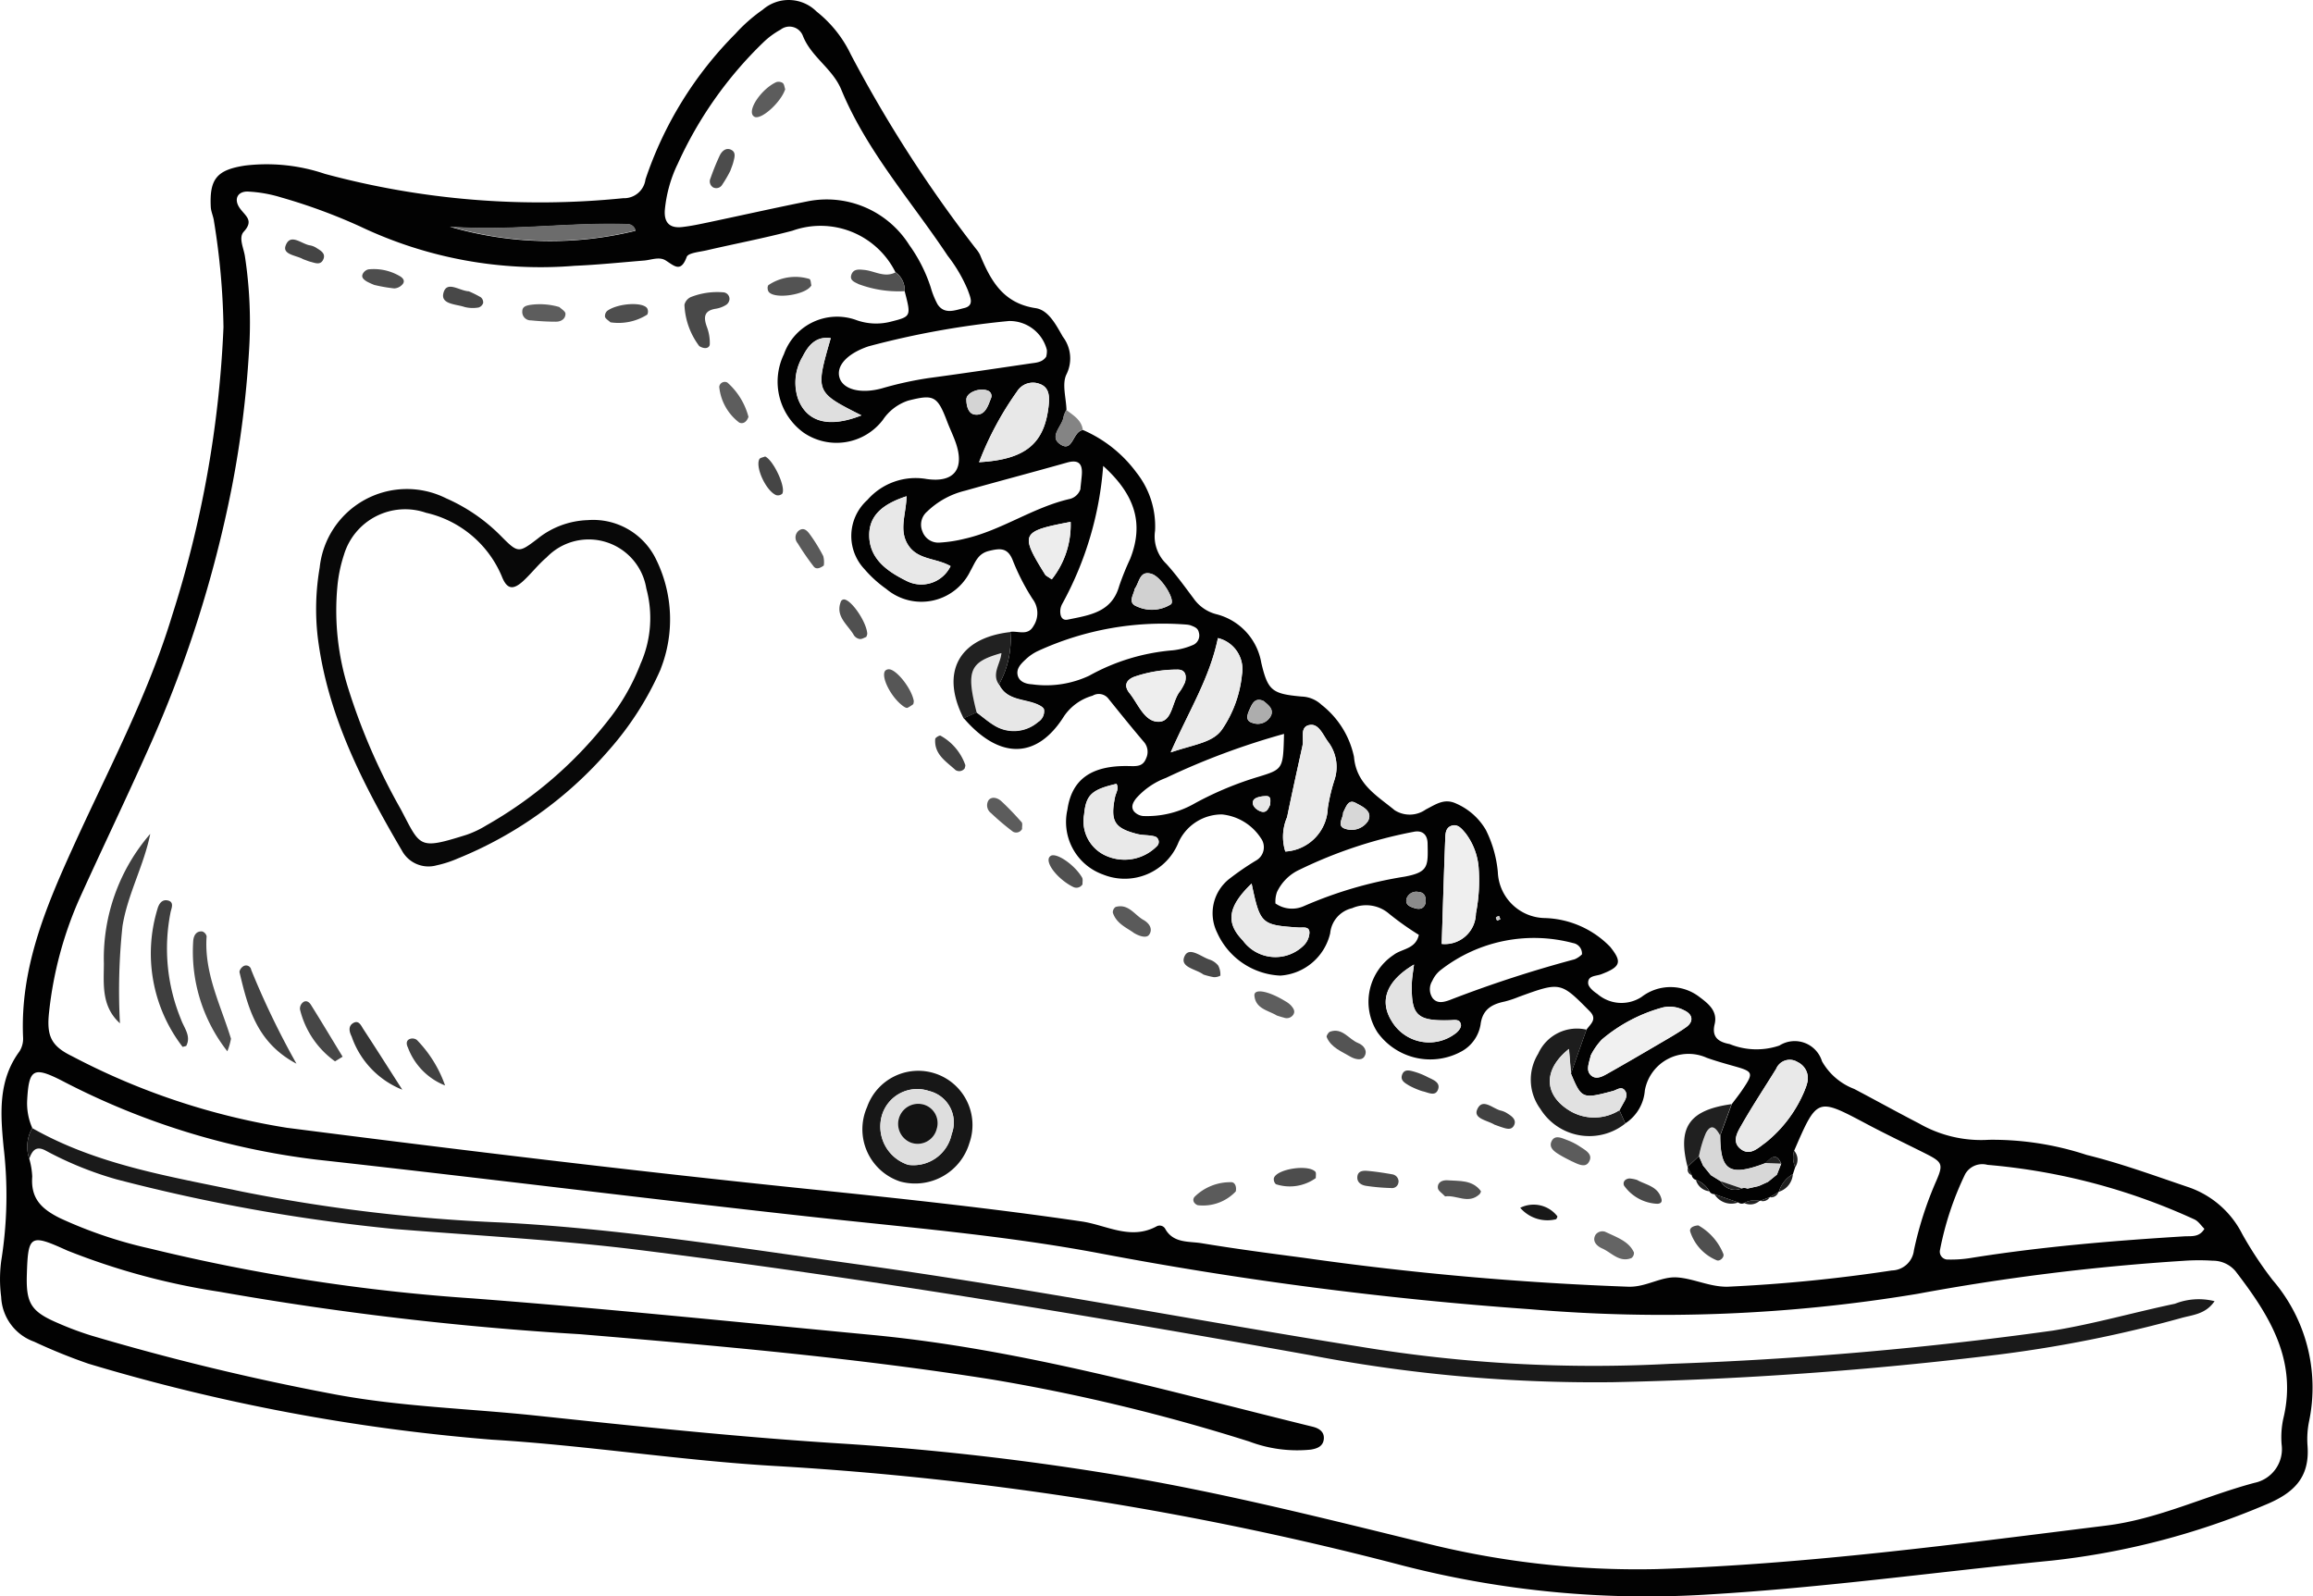 <svg xmlns="http://www.w3.org/2000/svg" xmlns:xlink="http://www.w3.org/1999/xlink" width="107.857" height="74.438" viewBox="0 0 107.857 74.438"><defs><clipPath id="clip-path"><rect id="Rectangle_34" data-name="Rectangle 34" width="107.857" height="74.438" fill="none"></rect></clipPath></defs><g id="shoes" transform="translate(0 -18.392)"><g id="Groupe_55" data-name="Groupe 55" transform="translate(0 18.392)" clip-path="url(#clip-path)"><path id="Trac&#xE9;_239" data-name="Trac&#xE9; 239" d="M50.5,20.051A6.111,6.111,0,0,1,53,22.043a4.033,4.033,0,0,1,.861,2.711,1.775,1.775,0,0,0,.527,1.539c.459.505.861,1.067,1.271,1.613a1.855,1.855,0,0,0,1.081.74,2.826,2.826,0,0,1,2.075,2.261c.308,1.3.5,1.448,1.883,1.573a1.422,1.422,0,0,1,.926.385,4.162,4.162,0,0,1,1.513,2.423c.108,1.285,1.077,1.814,1.892,2.489a1.3,1.3,0,0,0,1.46-.033c.467-.237.862-.536,1.418-.272A2.975,2.975,0,0,1,69.287,38.7a5.5,5.5,0,0,1,.558,1.963,2.233,2.233,0,0,0,2.188,2.146,4.413,4.413,0,0,1,3.052,1.344c.56.7.5.928-.417,1.276-.246.093-.631.053-.611.421.009.175.244.377.425.494a1.716,1.716,0,0,0,2.062.146,2.209,2.209,0,0,1,2.716.009c.423.315.84.66.695,1.26-.155.634.222.837.7.926a3.316,3.316,0,0,0,2.319.069,1.332,1.332,0,0,1,1.987.733,2.911,2.911,0,0,0,1.5,1.289c1.01.531,2.007,1.085,3.021,1.608a5.815,5.815,0,0,0,3.272.764,14.09,14.09,0,0,1,4.549.706c1.6.394,3.165.97,4.735,1.5a4.418,4.418,0,0,1,2.52,2.19,17.521,17.521,0,0,0,1.407,2.133,7.688,7.688,0,0,1,1.719,6.55,4.162,4.162,0,0,0-.082,1.194c.111,1.5-.662,2.217-2,2.762a35.258,35.258,0,0,1-9.9,2.585c-5.338.525-10.652,1.265-16.016,1.581a45.675,45.675,0,0,1-14.255-1.342,149.455,149.455,0,0,0-29.2-4.643c-4.441-.252-8.853-.964-13.292-1.232A90.473,90.473,0,0,1,4.126,63.59,26,26,0,0,1,1.59,62.562,2.317,2.317,0,0,1,.055,60.478a6.4,6.4,0,0,1,.005-1.7A19.237,19.237,0,0,0,.168,53.49C.022,51.952-.1,50.4.9,49.038a1.1,1.1,0,0,0,.177-.642C.93,45.206,2.1,42.378,3.384,39.554,5.006,35.968,6.879,32.488,8.027,28.7a51.078,51.078,0,0,0,2.394-13.444,33.462,33.462,0,0,0-.443-4.939c-.027-.224-.137-.441-.149-.665-.067-1.32.292-1.732,1.6-1.932a8.463,8.463,0,0,1,3.723.388A38.479,38.479,0,0,0,29.06,9.242,1.008,1.008,0,0,0,30.1,8.363a17.51,17.51,0,0,1,4.191-6.787A7.508,7.508,0,0,1,35.569.451a1.842,1.842,0,0,1,2.509.088,5.647,5.647,0,0,1,1.592,1.993A61.607,61.607,0,0,0,45.5,11.588a1.573,1.573,0,0,1,.193.281c.5,1.209,1.076,2.272,2.6,2.5.6.089.953.782,1.267,1.331a1.665,1.665,0,0,1,.171,1.754c-.221.445-.016,1.1,0,1.663a1.222,1.222,0,0,0-.131.314c-.055.448-.744.948-.106,1.318.543.315.532-.642,1.008-.695M82.523,55.826l-.441.164L82.051,56a.979.979,0,0,0-.718.1.264.264,0,0,1-.277-.029l-1.112-.388a.257.257,0,0,1-.233-.131,1.152,1.152,0,0,0-.625-.532.282.282,0,0,1-.2-.222l-.175-.343-.018-.046.532-.5L79.22,53.9c.067.155.133.308.2.461l-.005-.011.366.45.459.284a.754.754,0,0,0,.97.332.408.408,0,0,1,.275.009l.505-.115.027-.007c.137-.06.273-.122.41-.184l.035-.022.4-.325c.066-.17.131-.341.2-.51-.221-.518-.47-.3-.724-.029-1.681.642-2.115.377-2.12-1.289q.268-.727.536-1.458c.168-.226.345-.445.5-.678.529-.778.5-.842-.372-1.088-.434-.122-.868-.244-1.291-.394A2.07,2.07,0,0,0,76.7,50.85a2.017,2.017,0,0,1-.91,1.533c-.093-.2-.184-.41-.277-.616.055-.095.108-.191.16-.286.108-.191.244-.4.109-.609-.164-.255-.383-.051-.571,0-1.426.379-1.468.365-1.958-.808q.361-1.025.726-2.051c.184-.263.521-.485.151-.859-1.362-1.376-1.358-1.38-3.318-.667a4.746,4.746,0,0,1-.649.215c-.605.124-1.037.374-1.123,1.074a1.754,1.754,0,0,1-.853,1.231,3.028,3.028,0,0,1-3.953-.868,2.626,2.626,0,0,1,.757-3.615c.383-.292,1.025-.263,1.17-.932a13.621,13.621,0,0,1-1.378-.977,1.634,1.634,0,0,0-1.734-.266,1.327,1.327,0,0,0-1.021,1.167,2.561,2.561,0,0,1-2.326,1.976,3.394,3.394,0,0,1-2.944-2A2.037,2.037,0,0,1,57.3,41a12.92,12.92,0,0,1,1.263-.87.711.711,0,0,0,.233-1.046,2.458,2.458,0,0,0-1.812-1.107,2.217,2.217,0,0,0-2.029,1.3,2.7,2.7,0,0,1-3.524,1.5,2.6,2.6,0,0,1-1.657-3.021c.2-1.4,1.1-2.067,2.839-2.035.374.007.676.042.831-.359a.708.708,0,0,0-.12-.786c-.554-.651-1.09-1.316-1.626-1.982a.566.566,0,0,0-.751-.153,2.394,2.394,0,0,0-1.324.946c-1.269,2.033-3.026,2.031-4.684.1l.607-.273c.27.2.527.428.813.6a1.734,1.734,0,0,0,2.051-.159.584.584,0,0,0,.275-.574c-.026-.115-.239-.215-.386-.273-.609-.233-1.369-.173-1.714-.9a4.283,4.283,0,0,0,.529-2.445c.368-.051.815.2,1.077-.27a1.092,1.092,0,0,0-.042-1.265,10.37,10.37,0,0,1-.933-1.825c-.237-.576-.591-.536-1.09-.416-.54.129-.645.536-.875.935a2.537,2.537,0,0,1-3.923.84,5.546,5.546,0,0,1-1.01-.915,2.255,2.255,0,0,1,.129-3.234,2.984,2.984,0,0,1,2.758-.977c1.32.191,1.79-.5,1.349-1.73-.115-.321-.266-.629-.388-.95-.456-1.2-.625-1.28-1.821-.974a2.284,2.284,0,0,0-1.178.9,2.718,2.718,0,0,1-3.683.6,2.934,2.934,0,0,1-.93-3.663,2.631,2.631,0,0,1,3.333-1.61A2.735,2.735,0,0,0,41.536,15c.953-.241.955-.242.649-1.424a1.008,1.008,0,0,0-.428-.881,3.9,3.9,0,0,0-4.808-1.936c-1.324.35-2.671.605-4.005.915-.325.075-.853.117-.922.306-.272.742-.571.425-.974.168-.3-.193-.669-.029-1.006,0-1.081.088-2.162.2-3.243.246a19.559,19.559,0,0,1-9.991-1.827,26.215,26.215,0,0,0-3.694-1.36,6.294,6.294,0,0,0-1.51-.272c-.507-.04-.729.335-.423.771.259.366.675.569.184,1.1-.253.279,0,.764.057,1.152A20.549,20.549,0,0,1,11.61,16.4a48.206,48.206,0,0,1-.791,6.279A56.315,56.315,0,0,1,6.86,35.055C5.836,37.348,4.744,39.611,3.708,41.9a17.64,17.64,0,0,0-1.417,5.274c-.129,1.129.089,1.6,1.067,2.075a32.454,32.454,0,0,0,10.023,3.34c8.153,1.046,16.311,2.033,24.486,2.873,4.2.432,8.4.881,12.579,1.495,1.145.168,2.268.884,3.478.232a.3.3,0,0,1,.425.137c.386.654,1.092.549,1.681.645,1.577.261,3.161.47,4.746.678A144.2,144.2,0,0,0,75.945,60c.833.02,1.517-.49,2.27-.434.777.058,1.51.443,2.337.434a73.4,73.4,0,0,0,7.664-.758,1.062,1.062,0,0,0,1.032-.943A16.686,16.686,0,0,1,90.3,55.042c.335-.782.263-.862-.571-1.282-.919-.461-1.845-.9-2.753-1.386-2.244-1.187-2.241-1.194-3.313,1.283a1.113,1.113,0,0,0,.049.768c-.036.109-.071.217-.108.326a1.4,1.4,0,0,0-.653.819l-.02.018c-.135.08-.272.159-.408.237ZM1.506,52.6a1.732,1.732,0,0,0-.142,1.429,3.552,3.552,0,0,1,.139.835c-.073,1,.4,1.495,1.294,1.938A20.623,20.623,0,0,0,7,58.221,88.256,88.256,0,0,0,22.04,60.544c6.2.472,12.392,1.112,18.585,1.7,7.03.665,13.775,2.613,20.587,4.284.281.069.554.228.518.578s-.33.445-.613.49a6.312,6.312,0,0,1-2.857-.376,87.885,87.885,0,0,0-11.978-2.891c-6.377-1.012-12.8-1.577-19.23-2.115a147.106,147.106,0,0,1-16.824-1.98,32.205,32.205,0,0,1-7.092-1.922c-1.737-.788-1.829-.737-1.885,1.145-.038,1.311.2,1.7,1.418,2.224a14.647,14.647,0,0,0,1.6.6,114.054,114.054,0,0,0,11.146,2.7c3.149.611,6.352.689,9.529,1.023,4.711.5,9.42,1,14.153,1.3A127.686,127.686,0,0,1,52.2,68.8c4.729.789,9.387,1.96,14.045,3.1a40.659,40.659,0,0,0,11.024,1.267c7.028-.23,13.991-1.165,20.958-2.031,2.41-.3,4.587-1.373,6.9-1.991a1.606,1.606,0,0,0,1.267-1.788,4.14,4.14,0,0,1,.075-1.192c.676-2.762-.667-4.862-2.228-6.893a1.378,1.378,0,0,0-1.059-.485,10.066,10.066,0,0,0-1.367.005,104.528,104.528,0,0,0-12.4,1.539,72.457,72.457,0,0,1-18.089.716,173.009,173.009,0,0,1-20.021-2.6c-4.436-.839-8.933-1.207-13.414-1.7-7.715-.848-15.418-1.821-23.133-2.674A34.522,34.522,0,0,1,2.877,50.387c-1.307-.664-1.528-.545-1.608.881A2.847,2.847,0,0,0,1.506,52.6M31.58,7.686A6.284,6.284,0,0,0,31,9.814c-.035.605.264.839.824.771.4-.046.786-.128,1.176-.21,1.559-.328,3.112-.678,4.674-.99A4.552,4.552,0,0,1,42.4,11.424a7.181,7.181,0,0,1,1,1.974,3.9,3.9,0,0,0,.317.789c.325.5.831.273,1.236.18.5-.115.288-.516.182-.828a6.987,6.987,0,0,0-.943-1.613c-1.7-2.556-3.776-4.877-4.963-7.748-.416-1-1.417-1.524-1.8-2.532A.671.671,0,0,0,36.4,1.382a3.742,3.742,0,0,0-.819.607,18.451,18.451,0,0,0-4,5.7M102.794,57.3c-.148-.142-.275-.348-.459-.436a28.98,28.98,0,0,0-9.657-2.547.92.92,0,0,0-1.036.423,14.36,14.36,0,0,0-1.178,3.544.367.367,0,0,0,.381.448,5.718,5.718,0,0,0,1.014-.066c3.311-.532,6.647-.809,9.991-1.015.326-.02.7.06.944-.352M48.786,16.625a.93.93,0,0,0,.029-.314,1.79,1.79,0,0,0-1.772-1.342,40.034,40.034,0,0,0-6.543,1.18c-1,.337-1.531.919-1.347,1.48.171.525.974.755,1.978.478A16.341,16.341,0,0,1,43.3,17.63c1.581-.213,3.158-.448,4.735-.68.277-.04.574-.047.755-.325m1.59,6.162c.02-.193.047-.419.066-.644.04-.527-.155-.727-.7-.571-1.579.448-3.169.864-4.749,1.311a3.847,3.847,0,0,0-1.767.974.8.8,0,0,0-.217.921.785.785,0,0,0,.8.523,6.379,6.379,0,0,0,1.169-.179c1.725-.39,3.19-1.469,4.919-1.86a.7.7,0,0,0,.487-.476m9.1,19.35a1.349,1.349,0,0,0,1.311.117A19.257,19.257,0,0,1,65.5,40.878c1.121-.21,1.092-.487,1.07-1.548-.007-.428-.259-.629-.66-.541a21.216,21.216,0,0,0-5.3,1.759A2.154,2.154,0,0,0,59.545,41.6a1.319,1.319,0,0,0-.069.534M55.532,29.163a1.058,1.058,0,0,0-.168-.036,13.949,13.949,0,0,0-6.988,1.24,2.211,2.211,0,0,0-.556.388c-.206.193-.436.416-.366.727s.385.412.667.427a4.728,4.728,0,0,0,2.667-.4,9.618,9.618,0,0,1,3.9-1.185,3.252,3.252,0,0,0,.975-.263.484.484,0,0,0,.237-.58c-.042-.2-.208-.252-.365-.315m-4.093-7.44a15.784,15.784,0,0,1-1.9,6.416.737.737,0,0,0-.1.321c-.013.244.064.49.357.428,1-.206,2.046-.334,2.39-1.566a12.679,12.679,0,0,1,.51-1.262c.64-1.615.261-2.966-1.256-4.337m8.436,12.494a33.9,33.9,0,0,0-5.513,2.055,3.464,3.464,0,0,0-1.386.952c-.148.19-.259.4-.1.609a.653.653,0,0,0,.421.215,4.463,4.463,0,0,0,2.439-.605,15.452,15.452,0,0,1,2.968-1.232c1.132-.348,1.125-.372,1.167-1.993M73.769,44.5a.5.5,0,0,0-.417-.525,7.076,7.076,0,0,0-6.149,1.24,1.321,1.321,0,0,0-.414.523.731.731,0,0,0,.018.808c.21.259.5.191.78.091a56.554,56.554,0,0,1,5.839-1.905,1.068,1.068,0,0,0,.343-.232M59.933,39.706a2.11,2.11,0,0,0,1.984-2.029,8.149,8.149,0,0,1,.315-1.322,1.936,1.936,0,0,0-.308-1.774c-.23-.314-.423-.828-.822-.78-.516.06-.29.625-.368.977-.242,1.108-.489,2.213-.716,3.324a2.3,2.3,0,0,0-.084,1.6m-5.338-4.623c1.139-.385,1.965-.456,2.394-1.076a5.493,5.493,0,0,0,.922-2.551,1.488,1.488,0,0,0-1.121-1.7c-.385,1.871-1.34,3.373-2.2,5.325m12.632,8.933a1.447,1.447,0,0,0,1.6-1.418,7.971,7.971,0,0,0,.124-2.182,3.078,3.078,0,0,0-.605-1.557c-.17-.193-.361-.47-.687-.339-.246.1-.253.365-.261.582-.062,1.623-.111,3.245-.166,4.915m6.953,5.192c-.091.383-.23.691-.013.915.239.246.54.082.784-.055.844-.476,1.679-.963,2.514-1.453.394-.232.791-.458,1.161-.72s.306-.594-.082-.775a1.447,1.447,0,0,0-.992-.144A7.387,7.387,0,0,0,74.7,48.468a3.052,3.052,0,0,0-.518.74M45.656,21.551c2.18-.122,3.052-.875,3.243-2.642.044-.408.038-.851-.423-1.008a.87.87,0,0,0-1.052.356,14.815,14.815,0,0,0-1.768,3.294M84.169,50.8a1.705,1.705,0,0,0,.095-.275.829.829,0,0,0-.441-1,.685.685,0,0,0-1,.319c-.538.868-1.1,1.721-1.608,2.609-.182.321-.463.757-.084,1.092.456.4.848-.016,1.2-.264a6.074,6.074,0,0,0,1.84-2.476M44.325,26.4c-.678-.388-1.519-.277-1.974-.979s-.091-1.458-.078-2.279c-1.081.354-1.752.877-1.739,1.838.015,1.094.855,1.672,1.732,2.106a1.515,1.515,0,0,0,2.06-.685m7.737,10.151c-1.161.268-1.424.518-1.51,1.427a1.759,1.759,0,0,0,1.057,1.942,2.119,2.119,0,0,0,2.355-.483.271.271,0,0,0-.091-.425c-.266-.084-.567-.053-.84-.122-1.074-.273-1.265-.6-1.043-1.714.042-.208.2-.4.071-.625m6.3,4.649c-1.123,1.081-1.212,1.834-.41,2.653a1.877,1.877,0,0,0,2.844.228.894.894,0,0,0,.263-.587c0-.317-.3-.23-.507-.244-1.741-.115-1.792-.162-2.19-2.049m-18.2-21.832c-2.151-1.087-2.151-1.087-1.427-3.6-.691-.095-1.043.335-1.307.855a2.371,2.371,0,0,0-.221,1.963c.4,1.079,1.411,1.395,2.955.786m-19.188-8.8a16.733,16.733,0,0,0,8.656.19.369.369,0,0,0-.348-.306c-2.771-.1-5.533.335-8.308.117M65.933,44.978c-1.274.751-1.626,1.685-1.045,2.623a2.026,2.026,0,0,0,2.97.6c.128-.088.283-.277.268-.4-.036-.3-.29-.232-.52-.226-1.533.042-1.809-.226-1.77-1.712.007-.275.06-.551.1-.879M55.264,31.8c.082-.346-.015-.587-.381-.574a6.151,6.151,0,0,0-1.978.33c-.407.149-.509.428-.235.768.41.509.7,1.356,1.378,1.333.634-.024.6-.966.983-1.429a2.5,2.5,0,0,0,.233-.427m-6.22-4.786a4.086,4.086,0,0,0,.879-2.678c-2.321.439-2.372.552-1.183,2.465.027.044.089.066.3.213m3.87.445c-.042.273-.356.649.108.822a1.662,1.662,0,0,0,1.575-.1c.241-.168-.423-1.278-.9-1.422-.562-.171-.554.392-.784.7m9.717,10.437c.022.237-.356.642.153.766a.913.913,0,0,0,1.019-.394c.215-.461-.281-.664-.585-.828-.345-.188-.441.17-.587.456m-3.7-5.2c-.381-.184-.52.082-.636.337s-.266.574.12.678a.687.687,0,0,0,.859-.35c.126-.308-.146-.494-.343-.665M46.019,18.2c-.4-.122-.963.124-.957.43,0,.284.088.656.385.7.494.069.62-.4.762-.755a.264.264,0,0,0-.19-.372M66.48,42.083c.016-.252-.038-.467-.334-.49a.481.481,0,0,0-.552.3c-.091.3.162.392.376.456.235.073.443.027.51-.261m-7.251-4.567c.011-.171.06-.4-.175-.4-.208,0-.52.053-.6.19-.12.2.077.419.3.514.3.126.385-.106.478-.306m10.733,5.347c-.02-.051-.04-.1-.062-.151-.049.022-.128.031-.142.067s.033.1.053.149l.151-.066" transform="translate(0 0)" fill="#020202"></path><path id="Trac&#xE9;_240" data-name="Trac&#xE9; 240" d="M28.276,11.421c-.476.055-.465,1.01-1.008.695-.64-.37.051-.87.1-1.318a1.3,1.3,0,0,1,.133-.314c.325.257.711.463.771.937" transform="translate(22.222 8.63)" fill="#848484"></path><path id="Trac&#xE9;_241" data-name="Trac&#xE9; 241" d="M.938,28.854c3.039,1.726,6.441,2.255,9.79,2.961a78.153,78.153,0,0,0,12.062,1.438c5.6.29,11.117,1.187,16.658,1.956,7.861,1.09,15.651,2.605,23.487,3.849a66.67,66.67,0,0,0,14.335.788,172.761,172.761,0,0,0,17.9-1.553c1.922-.315,3.787-.853,5.684-1.251a3.01,3.01,0,0,1,1.845-.119c-.417.611-1.019.636-1.542.782a59.674,59.674,0,0,1-8.56,1.712A177.156,177.156,0,0,1,74.673,40.7a70.159,70.159,0,0,1-14.135-1.258c-10.394-1.863-20.813-3.593-31.29-4.906-3.792-.474-7.617-.671-11.427-.979A83.386,83.386,0,0,1,4.854,31.239,16.309,16.309,0,0,1,1.53,29.884c-.447-.221-.607.053-.735.4a1.742,1.742,0,0,1,.142-1.431" transform="translate(0.568 23.751)" fill="#1a1a1a"></path><path id="Trac&#xE9;_242" data-name="Trac&#xE9; 242" d="M32.931,24.446a2.284,2.284,0,0,1,.084-1.6c.226-1.11.474-2.217.716-3.324.077-.354-.149-.919.366-.979.4-.046.594.469.824.782a1.932,1.932,0,0,1,.306,1.772,8.366,8.366,0,0,0-.315,1.324,2.1,2.1,0,0,1-1.982,2.027" transform="translate(27.004 15.26)" fill="#ebebeb"></path><path id="Trac&#xE9;_243" data-name="Trac&#xE9; 243" d="M29.946,21.647c.855-1.953,1.812-3.455,2.2-5.325a1.491,1.491,0,0,1,1.121,1.7,5.475,5.475,0,0,1-.924,2.551c-.427.62-1.254.691-2.394,1.076" transform="translate(24.649 13.435)" fill="#ebebeb"></path><path id="Trac&#xE9;_244" data-name="Trac&#xE9; 244" d="M36.875,26.642c.055-1.67.1-3.294.166-4.917.009-.217.015-.483.261-.582.328-.129.52.146.687.341a3.033,3.033,0,0,1,.605,1.555,7.909,7.909,0,0,1-.124,2.184,1.447,1.447,0,0,1-1.6,1.418" transform="translate(30.352 17.376)" fill="#efefef"></path><path id="Trac&#xE9;_245" data-name="Trac&#xE9; 245" d="M40.747,28.016a3.013,3.013,0,0,1,.52-.74,7.379,7.379,0,0,1,2.853-1.491,1.437,1.437,0,0,1,.992.144c.388.18.441.52.084.775s-.769.489-1.163.72c-.835.489-1.67.977-2.514,1.453-.244.137-.545.3-.784.055-.217-.224-.078-.532.013-.915" transform="translate(33.434 21.194)" fill="#f1f1f1"></path><path id="Trac&#xE9;_246" data-name="Trac&#xE9; 246" d="M25.043,13.494A14.89,14.89,0,0,1,26.811,10.2a.872.872,0,0,1,1.054-.356c.459.157.467.6.423,1.008-.191,1.767-1.065,2.52-3.245,2.642" transform="translate(20.613 8.057)" fill="#e8e8e8"></path><path id="Trac&#xE9;_247" data-name="Trac&#xE9; 247" d="M47.625,28.493a6.093,6.093,0,0,1-1.84,2.478c-.352.246-.744.667-1.2.264-.379-.335-.1-.773.084-1.094.505-.888,1.07-1.739,1.608-2.609a.685.685,0,0,1,1-.319.831.831,0,0,1,.441,1.006,1.524,1.524,0,0,1-.095.273" transform="translate(36.544 22.31)" fill="#e9e9e9"></path><path id="Trac&#xE9;_248" data-name="Trac&#xE9; 248" d="M43.564,30.732a2.689,2.689,0,0,1-3.965-.68,2.3,2.3,0,0,1-.1-2.572,1.979,1.979,0,0,1,2.253-1.121q-.364,1.026-.726,2.053c-.031-.377-.062-.753-.095-1.154-1.18.937-1.183,2.086-.047,2.829a2.212,2.212,0,0,0,2.4.029l.277.616" transform="translate(32.228 21.654)" fill="#1d1d1d"></path><path id="Trac&#xE9;_249" data-name="Trac&#xE9; 249" d="M26.025,15.95a1.512,1.512,0,0,1-2.06.685c-.877-.434-1.717-1.012-1.732-2.106-.013-.961.658-1.484,1.739-1.838-.013.82-.376,1.582.078,2.279s1.3.593,1.974.979" transform="translate(18.3 10.447)" fill="#e8e8e8"></path><path id="Trac&#xE9;_250" data-name="Trac&#xE9; 250" d="M26.135,18.168c.345.731,1.1.671,1.714.906.148.057.361.157.386.272a.581.581,0,0,1-.275.576,1.729,1.729,0,0,1-2.049.157c-.288-.175-.545-.4-.815-.6-.5-1.953-.339-2.352,1.154-2.771-.04.5-.47.964-.115,1.464" transform="translate(20.447 13.75)" fill="#e7e7e7"></path><path id="Trac&#xE9;_251" data-name="Trac&#xE9; 251" d="M29.244,20.047c.129.226-.029.417-.069.627-.224,1.118-.033,1.44,1.041,1.714.273.069.574.038.84.12a.274.274,0,0,1,.093.427,2.122,2.122,0,0,1-2.357.481,1.757,1.757,0,0,1-1.057-1.942c.086-.91.348-1.158,1.51-1.427" transform="translate(22.819 16.501)" fill="#e9e9e9"></path><path id="Trac&#xE9;_252" data-name="Trac&#xE9; 252" d="M32.438,22.6c.4,1.887.448,1.934,2.19,2.049.211.015.505-.073.507.242a.9.9,0,0,1-.261.589,1.878,1.878,0,0,1-2.846-.23c-.8-.817-.713-1.57.41-2.651" transform="translate(25.927 18.6)" fill="#eaeaea"></path><path id="Trac&#xE9;_253" data-name="Trac&#xE9; 253" d="M23.425,12.256c-1.544.607-2.552.294-2.955-.786a2.37,2.37,0,0,1,.221-1.963c.264-.52.616-.952,1.307-.855-.724,2.516-.724,2.516,1.427,3.6" transform="translate(16.744 7.111)" fill="#dfdfdf"></path><path id="Trac&#xE9;_254" data-name="Trac&#xE9; 254" d="M11.509,5.852c2.773.219,5.537-.215,8.308-.117a.369.369,0,0,1,.348.306,16.713,16.713,0,0,1-8.656-.19" transform="translate(9.473 4.709)" fill="#6c6c6c"></path><path id="Trac&#xE9;_255" data-name="Trac&#xE9; 255" d="M36.762,24.671c-.04.328-.093.6-.1.879-.036,1.486.237,1.754,1.772,1.712.23-.005.483-.071.52.226.013.126-.139.315-.266.4a2.031,2.031,0,0,1-2.973-.594c-.58-.941-.228-1.872,1.048-2.625" transform="translate(29.173 20.308)" fill="#e3e3e3"></path><path id="Trac&#xE9;_256" data-name="Trac&#xE9; 256" d="M42.888,29.687a2.215,2.215,0,0,1-2.4-.029c-1.136-.746-1.132-1.892.049-2.829.033.4.064.777.095,1.152.49,1.174.532,1.189,1.958.809.188-.049.407-.255.571,0,.135.208,0,.416-.109.607-.053.1-.108.191-.16.288" transform="translate(32.629 22.083)" fill="#e1e1e1"></path><path id="Trac&#xE9;_257" data-name="Trac&#xE9; 257" d="M31.553,17.7a2.331,2.331,0,0,1-.233.427c-.379.461-.348,1.4-.983,1.427-.68.026-.968-.822-1.378-1.333-.273-.339-.17-.616.237-.768a6.182,6.182,0,0,1,1.976-.33c.366-.011.463.23.381.576" transform="translate(23.711 14.097)" fill="#eee"></path><path id="Trac&#xE9;_258" data-name="Trac&#xE9; 258" d="M26.506,18.611c-.356-.5.075-.964.115-1.464-1.493.419-1.652.819-1.154,2.771l-.607.273c-1.1-2.149-.23-3.752,2.175-4.025a4.266,4.266,0,0,1-.529,2.445" transform="translate(20.076 13.307)" fill="#212121"></path><path id="Trac&#xE9;_259" data-name="Trac&#xE9; 259" d="M27.384,16.025c-.215-.148-.277-.17-.3-.211-1.189-1.914-1.138-2.027,1.183-2.467a4.086,4.086,0,0,1-.879,2.678" transform="translate(21.659 10.987)" fill="#ededed"></path><path id="Trac&#xE9;_260" data-name="Trac&#xE9; 260" d="M45.72,31.689a.4.4,0,0,0-.275-.009l-.972-.332c-.153-.095-.306-.19-.459-.286-.12-.149-.242-.3-.365-.448l.005.009-.2-.459.007.011a5.2,5.2,0,0,1,.323-1.077c.261-.483.487-.215.662.111,0,1.665.439,1.929,2.118,1.287l.726.031c-.066.17-.129.339-.2.509-.131.109-.264.217-.4.326l-.033.022c-.137.06-.273.122-.41.184l-.027.007-.505.115" transform="translate(35.766 23.734)" fill="#d7d7d7"></path><path id="Trac&#xE9;_261" data-name="Trac&#xE9; 261" d="M44.753,29.7c-.175-.326-.4-.594-.662-.111a5.311,5.311,0,0,0-.323,1.077c-.179.166-.356.332-.532.5-.478-1.852.086-2.653,2.053-2.924l-.536,1.46" transform="translate(35.456 23.244)" fill="#202020"></path><path id="Trac&#xE9;_262" data-name="Trac&#xE9; 262" d="M29.088,15.39c.228-.306.221-.87.784-.7.476.144,1.138,1.254.9,1.422a1.667,1.667,0,0,1-1.575.1c-.463-.173-.149-.549-.108-.822" transform="translate(23.826 12.067)" fill="#d1d1d1"></path><path id="Trac&#xE9;_263" data-name="Trac&#xE9; 263" d="M24.27,7.9a5.31,5.31,0,0,1-2.14-.325c-.179-.093-.456-.173-.335-.467.1-.253.356-.222.576-.2.49.042.957.383,1.471.115a1.017,1.017,0,0,1,.428.881" transform="translate(17.915 5.677)" fill="#515151"></path><path id="Trac&#xE9;_264" data-name="Trac&#xE9; 264" d="M34.407,21.016c.146-.288.242-.645.587-.458.3.166.8.368.585.83a.913.913,0,0,1-1.019.392c-.509-.124-.133-.527-.153-.764" transform="translate(28.226 16.88)" fill="#d7d7d7"></path><path id="Trac&#xE9;_265" data-name="Trac&#xE9; 265" d="M32.671,17.959c.2.171.469.357.343.665a.686.686,0,0,1-.859.35c-.386-.1-.232-.434-.12-.68s.255-.52.636-.335" transform="translate(26.264 14.732)" fill="#adadad"></path><path id="Trac&#xE9;_266" data-name="Trac&#xE9; 266" d="M25.674,10a.264.264,0,0,1,.19.372c-.142.356-.268.822-.762.755-.3-.042-.381-.414-.385-.7-.005-.306.562-.552.957-.43" transform="translate(20.345 8.203)" fill="#d4d4d4"></path><path id="Trac&#xE9;_267" data-name="Trac&#xE9; 267" d="M36.874,23.3c-.067.29-.275.334-.512.263-.211-.066-.467-.16-.374-.458a.481.481,0,0,1,.551-.294c.3.022.35.239.335.489" transform="translate(29.606 18.779)" fill="#8b8b8b"></path><path id="Trac&#xE9;_268" data-name="Trac&#xE9; 268" d="M32.855,20.757c-.091.2-.18.432-.478.306-.221-.093-.419-.312-.3-.514.082-.137.392-.19.6-.188.233,0,.184.224.173.4" transform="translate(26.375 16.76)" fill="#e7e7e7"></path><path id="Trac&#xE9;_269" data-name="Trac&#xE9; 269" d="M45.884,29.905l-.726-.031c.253-.275.505-.489.726.031" transform="translate(37.17 24.355)" fill="#202020"></path><path id="Trac&#xE9;_270" data-name="Trac&#xE9; 270" d="M44.013,30.213l.972.332a.758.758,0,0,1-.972-.332" transform="translate(36.228 24.869)" fill="#202020"></path><path id="Trac&#xE9;_271" data-name="Trac&#xE9; 271" d="M44.962,30.93a.926.926,0,0,1-1.112-.388l1.112.388" transform="translate(36.093 25.14)" fill="#202020"></path><path id="Trac&#xE9;_272" data-name="Trac&#xE9; 272" d="M46.152,30.032a.929.929,0,0,1-.653.82,1.4,1.4,0,0,1,.653-.82" transform="translate(37.451 24.72)" fill="#202020"></path><path id="Trac&#xE9;_273" data-name="Trac&#xE9; 273" d="M45.911,29.432a.623.623,0,0,1,.049.768,1.1,1.1,0,0,1-.049-.768" transform="translate(37.751 24.226)" fill="#202020"></path><path id="Trac&#xE9;_274" data-name="Trac&#xE9; 274" d="M44,30.709a.73.73,0,0,1-.625-.532,1.152,1.152,0,0,1,.625.532" transform="translate(35.706 24.84)" fill="#202020"></path><path id="Trac&#xE9;_275" data-name="Trac&#xE9; 275" d="M45.329,30.728a.651.651,0,0,1-.716.1.972.972,0,0,1,.716-.1" transform="translate(36.721 25.269)" fill="#202020"></path><path id="Trac&#xE9;_276" data-name="Trac&#xE9; 276" d="M45.232,30.367l.4-.326-.4.326" transform="translate(37.231 24.728)" fill="#202020"></path><path id="Trac&#xE9;_277" data-name="Trac&#xE9; 277" d="M43.453,29.563l.2.459-.2-.459" transform="translate(35.767 24.334)" fill="#202020"></path><path id="Trac&#xE9;_278" data-name="Trac&#xE9; 278" d="M44.989,30.415l.41-.184-.41.184" transform="translate(37.031 24.884)" fill="#202020"></path><path id="Trac&#xE9;_279" data-name="Trac&#xE9; 279" d="M43.56,29.809l.366.448-.366-.448" transform="translate(35.855 24.537)" fill="#202020"></path><path id="Trac&#xE9;_280" data-name="Trac&#xE9; 280" d="M44.7,30.452l.505-.115-.505.115" transform="translate(36.79 24.971)" fill="#202020"></path><path id="Trac&#xE9;_281" data-name="Trac&#xE9; 281" d="M45.672,30.491a.361.361,0,0,1-.408.237l.408-.237" transform="translate(37.257 25.098)" fill="#202020"></path><path id="Trac&#xE9;_282" data-name="Trac&#xE9; 282" d="M43.354,30.21a.266.266,0,0,1-.175-.343l.175.343" transform="translate(35.532 24.584)" fill="#202020"></path><path id="Trac&#xE9;_283" data-name="Trac&#xE9; 283" d="M45.464,30.621a.37.37,0,0,1-.441.164l.441-.164" transform="translate(37.059 25.205)" fill="#202020"></path><path id="Trac&#xE9;_284" data-name="Trac&#xE9; 284" d="M38.468,23.579l-.151.066c-.02-.051-.067-.113-.053-.149s.093-.046.142-.067c.022.049.042.1.062.151" transform="translate(31.493 19.284)" fill="#cacaca"></path><path id="Trac&#xE9;_285" data-name="Trac&#xE9; 285" d="M24.161,20.88A14.459,14.459,0,0,1,21.716,24.7a18.5,18.5,0,0,1-7.039,5.032,5.221,5.221,0,0,1-.974.314,1.408,1.408,0,0,1-1.61-.676c-1.827-3.119-3.478-6.308-3.932-9.967a11.365,11.365,0,0,1,.091-3.241,4.088,4.088,0,0,1,5.9-3.229,8.237,8.237,0,0,1,2.53,1.734c.815.824.84.828,1.717.16a3.938,3.938,0,0,1,2.359-.879,3.255,3.255,0,0,1,3.2,1.871,6.318,6.318,0,0,1,.2,5.057m-.928-.264a5.253,5.253,0,0,0,.253-3.478,2.721,2.721,0,0,0-4.649-1.448c-.388.328-.706.744-1.081,1.092-.479.443-.769.407-1.01-.211a5.041,5.041,0,0,0-3.531-2.961,2.979,2.979,0,0,0-3.829,1.962,6.693,6.693,0,0,0-.308,1.5,12.088,12.088,0,0,0,.51,4.731,28.929,28.929,0,0,0,2.452,5.637c.926,1.757.808,1.892,3.052,1.189a4.571,4.571,0,0,0,.926-.438,19.257,19.257,0,0,0,5.67-4.877,10.018,10.018,0,0,0,1.544-2.7" transform="translate(6.655 10.305)" fill="#080808"></path><path id="Trac&#xE9;_286" data-name="Trac&#xE9; 286" d="M23.824,32.566a2.565,2.565,0,0,1-1.548-3.475,2.529,2.529,0,1,1,4.771,1.681,2.641,2.641,0,0,1-3.223,1.794m2.394-2.213a1.508,1.508,0,0,0-1.056-2.009,1.716,1.716,0,0,0-2.191,1.121A1.873,1.873,0,0,0,24.2,31.787a1.819,1.819,0,0,0,2.022-1.435" transform="translate(18.157 22.529)" fill="#171717"></path><path id="Trac&#xE9;_287" data-name="Trac&#xE9; 287" d="M3.41,30.161c-.87-.789-.755-1.809-.749-2.786a8.866,8.866,0,0,1,2.162-6.047c-.294,1.477-1.054,2.809-1.294,4.3a28.448,28.448,0,0,0-.119,4.532" transform="translate(2.183 17.556)" fill="#3e3e3e"></path><path id="Trac&#xE9;_288" data-name="Trac&#xE9; 288" d="M5.5,29.821c-.08.016-.162.051-.175.033a7.135,7.135,0,0,1-1.167-6.416c.057-.213.188-.452.456-.408.345.058.2.363.16.54a8.656,8.656,0,0,0,.483,5.008c.135.394.489.777.242,1.243" transform="translate(3.183 18.953)" fill="#3e3e3e"></path><path id="Trac&#xE9;_289" data-name="Trac&#xE9; 289" d="M6.55,29.413a7.509,7.509,0,0,1-1.59-5.174c.026-.224.139-.445.423-.414a.313.313,0,0,1,.2.226c-.126,1.714.658,3.207,1.136,4.775a3.031,3.031,0,0,1-.17.587" transform="translate(4.052 19.609)" fill="#4b4b4b"></path><path id="Trac&#xE9;_290" data-name="Trac&#xE9; 290" d="M8.782,29.273c-1.856-.984-2.264-2.62-2.654-4.259-.018-.077.075-.217.153-.268a.241.241,0,0,1,.39.149,38.317,38.317,0,0,0,2.111,4.377" transform="translate(5.042 20.327)" fill="#424242"></path><path id="Trac&#xE9;_291" data-name="Trac&#xE9; 291" d="M18.2,9.989a3.423,3.423,0,0,1-.693-1.929.53.53,0,0,1,.3-.361A3.364,3.364,0,0,1,19.3,7.478a.31.31,0,0,1,.308.321.357.357,0,0,1-.155.264,1.288,1.288,0,0,1-.469.179c-.556.082-.6.383-.432.846a2.1,2.1,0,0,1,.137.811c-.007.16-.2.264-.489.089" transform="translate(14.409 6.152)" fill="#494949"></path><path id="Trac&#xE9;_292" data-name="Trac&#xE9; 292" d="M9.308,28.41a4.181,4.181,0,0,1-1.632-2.416.373.373,0,0,1,.1-.3c.16-.168.321-.062.412.086.5.8.984,1.61,1.475,2.414-.117.073-.235.144-.352.215" transform="translate(6.314 21.08)" fill="#464646"></path><path id="Trac&#xE9;_293" data-name="Trac&#xE9; 293" d="M11.4,29.295a4.108,4.108,0,0,1-2.363-2.479c-.1-.2-.175-.461.047-.613.284-.191.394.109.505.277.547.833,1.081,1.677,1.81,2.815" transform="translate(7.361 21.518)" fill="#353535"></path><path id="Trac&#xE9;_294" data-name="Trac&#xE9; 294" d="M37.116,30.94c-.137-.149-.323-.259-.337-.386-.031-.294.233-.381.452-.365.552.042,1.154-.029,1.55.5.018.022-.024.115-.062.151-.52.481-1.068.02-1.6.1" transform="translate(30.271 24.848)" fill="#525252"></path><path id="Trac&#xE9;_295" data-name="Trac&#xE9; 295" d="M19.763,11.4c-.1.275-.279.334-.43.266A2.38,2.38,0,0,1,18.4,10,.258.258,0,0,1,18.78,9.8a3.218,3.218,0,0,1,.983,1.6" transform="translate(15.139 8.039)" fill="#5d5d5d"></path><path id="Trac&#xE9;_296" data-name="Trac&#xE9; 296" d="M12.192,28.752a3.043,3.043,0,0,1-1.734-1.768c-.069-.137-.109-.343.115-.41a.348.348,0,0,1,.3.053,5.772,5.772,0,0,1,1.318,2.126" transform="translate(8.564 21.864)" fill="#414141"></path><path id="Trac&#xE9;_297" data-name="Trac&#xE9; 297" d="M21.674,7.483c-.233.436-1.69.662-1.987.306a.289.289,0,0,1-.051-.151.244.244,0,0,1,.031-.164,2.246,2.246,0,0,1,1.92-.288c.066.046.06.2.088.3" transform="translate(16.161 5.824)" fill="#535353"></path><path id="Trac&#xE9;_298" data-name="Trac&#xE9; 298" d="M15.73,8.627c-.108-.1-.226-.164-.252-.252a.322.322,0,0,1,.1-.281c.481-.354,1.637-.432,1.86-.128a.322.322,0,0,1,.009.3,2.505,2.505,0,0,1-1.714.361" transform="translate(12.736 6.403)" fill="#4e4e4e"></path><path id="Trac&#xE9;_299" data-name="Trac&#xE9; 299" d="M12.525,7.543a5.068,5.068,0,0,1,.565.281.308.308,0,0,1,.113.264.324.324,0,0,1-.213.213,1.568,1.568,0,0,1-.653-.022c-.388-.135-1.11-.122-.992-.633.146-.625.738-.124,1.18-.1" transform="translate(9.328 6.037)" fill="#484848"></path><path id="Trac&#xE9;_300" data-name="Trac&#xE9; 300" d="M29.471,24.44c-.335-.253-.839-.438-1.006-.966a.3.3,0,0,1,.131-.263c.6-.168.879.372,1.3.607.264.148.45.419.263.687-.115.164-.414.089-.685-.066" transform="translate(23.427 19.08)" fill="#5a5a5a"></path><path id="Trac&#xE9;_301" data-name="Trac&#xE9; 301" d="M33.123,26.477c-.394-.237-.981-.308-1.037-.919-.033-.343.625-.242,1.438.255a1.074,1.074,0,0,1,.266.2c.106.124.221.266.1.441a.366.366,0,0,1-.43.126c-.108-.026-.213-.062-.337-.1" transform="translate(26.409 20.872)" fill="#5e5e5e"></path><path id="Trac&#xE9;_302" data-name="Trac&#xE9; 302" d="M40.668,30.222c-.2-.1-.4-.2-.589-.314-.237-.144-.525-.332-.372-.64s.478-.139.72-.049a2.868,2.868,0,0,1,.591.3c.268.179.662.374.407.751-.168.248-.5.071-.757-.051" transform="translate(32.648 23.941)" fill="#5c5c5c"></path><path id="Trac&#xE9;_303" data-name="Trac&#xE9; 303" d="M43.611,31.342a2.668,2.668,0,0,1,1.165,1.324c.064.16-.159.359-.3.306a2.161,2.161,0,0,1-1.236-1.32c-.066-.171.1-.29.366-.31" transform="translate(35.583 25.798)" fill="#4f4f4f"></path><path id="Trac&#xE9;_304" data-name="Trac&#xE9; 304" d="M41.278,31.511c.634.294,1.121.469,1.349.966a.289.289,0,0,1-.117.264c-.567.221-.922-.255-1.362-.448-.264-.118-.492-.354-.3-.654a.4.4,0,0,1,.428-.128" transform="translate(33.564 25.923)" fill="#646464"></path><path id="Trac&#xE9;_305" data-name="Trac&#xE9; 305" d="M34.541,30.344a2.079,2.079,0,0,1-1.861.286.315.315,0,0,1-.093-.286c.139-.425,1.59-.649,1.929-.3.055.055.02.2.026.3" transform="translate(26.816 24.589)" fill="#4d4d4d"></path><path id="Trac&#xE9;_306" data-name="Trac&#xE9; 306" d="M32.5,30.665a2.1,2.1,0,0,1-1.77.644c-.16-.049-.294-.237-.144-.4a2.369,2.369,0,0,1,1.692-.673c.166-.009.27.18.222.427" transform="translate(25.126 24.89)" fill="#5b5b5b"></path><path id="Trac&#xE9;_307" data-name="Trac&#xE9; 307" d="M28.4,23.231a.334.334,0,0,1-.438.12c-.656-.325-1.243-1.023-1.13-1.345a.221.221,0,0,1,.108-.115c.294-.12,1.108.45,1.44,1.023.047.082.015.21.02.317" transform="translate(22.078 18.006)" fill="#505050"></path><path id="Trac&#xE9;_308" data-name="Trac&#xE9; 308" d="M31.2,25.4c-.352-.264-1.116-.332-.884-.848.211-.476.766.016,1.156.146a.876.876,0,0,1,.417.284.9.9,0,0,1,.1.469.588.588,0,0,1-.306.071A3.344,3.344,0,0,1,31.2,25.4" transform="translate(24.918 20.043)" fill="#484848"></path><path id="Trac&#xE9;_309" data-name="Trac&#xE9; 309" d="M22.717,17.084c-.1.036-.208.108-.3.093a.409.409,0,0,1-.268-.171c-.281-.5-.9-.884-.6-1.6a.175.175,0,0,1,.144-.075c.356.038,1.048,1.067,1.076,1.6a.409.409,0,0,1-.051.155" transform="translate(17.672 12.62)" fill="#505050"></path><path id="Trac&#xE9;_310" data-name="Trac&#xE9; 310" d="M9.854,7.634a3.41,3.41,0,0,1-.377-.171c-.133-.086-.283-.191-.175-.377a.4.4,0,0,1,.25-.188,2.389,2.389,0,0,1,1.438.3c.142.073.29.213.17.377a.551.551,0,0,1-.4.211,7.138,7.138,0,0,1-.9-.155" transform="translate(7.626 5.663)" fill="#4e4e4e"></path><path id="Trac&#xE9;_311" data-name="Trac&#xE9; 311" d="M26.885,21.85a.308.308,0,0,1-.427.135,11.657,11.657,0,0,1-1.025-.868.451.451,0,0,1-.109-.609c.164-.186.436-.093.6.064.33.306.638.633.935.968.055.062.016.206.022.31" transform="translate(20.779 16.797)" fill="#5c5c5c"></path><path id="Trac&#xE9;_312" data-name="Trac&#xE9; 312" d="M15.083,7.913c.082.082.286.2.288.312.005.246-.211.376-.448.374-.388,0-.778-.024-1.165-.062a.392.392,0,0,1-.4-.43c.005-.217.186-.255.345-.288a3.2,3.2,0,0,1,1.378.095" transform="translate(10.997 6.402)" fill="#5d5d5d"></path><path id="Trac&#xE9;_313" data-name="Trac&#xE9; 313" d="M23.969,18.749a1.831,1.831,0,0,1-.264.166c-.038.016-.113-.018-.157-.047-.565-.37-1.1-1.371-.888-1.677a.236.236,0,0,1,.148-.071c.335-.051,1.083.871,1.189,1.473a.445.445,0,0,1-.027.157" transform="translate(18.613 14.09)" fill="#565656"></path><path id="Trac&#xE9;_314" data-name="Trac&#xE9; 314" d="M8.13,7.043c-.286-.175-.964-.206-.817-.624.222-.625.757-.066,1.156-.018a.841.841,0,0,1,.312.135c.193.119.416.253.288.525s-.374.159-.583.106c-.109-.027-.215-.075-.356-.124" transform="translate(6.003 5.043)" fill="#444"></path><path id="Trac&#xE9;_315" data-name="Trac&#xE9; 315" d="M35.056,27.58c-.419-.252-.913-.423-1.121-.922-.024-.055.082-.226.159-.252.578-.2.87.356,1.309.531.273.109.47.381.272.656-.117.162-.408.106-.618-.013" transform="translate(27.929 21.7)" fill="#545454"></path><path id="Trac&#xE9;_316" data-name="Trac&#xE9; 316" d="M38.6,29.2c-.321-.2-.984-.275-.806-.7.244-.583.742-.026,1.13.051a.969.969,0,0,1,.308.144c.2.124.408.292.281.54s-.381.146-.594.078c-.108-.035-.215-.077-.319-.113" transform="translate(31.086 23.242)" fill="#414141"></path><path id="Trac&#xE9;_317" data-name="Trac&#xE9; 317" d="M36.637,30.46a.3.3,0,0,1-.339.29,9.477,9.477,0,0,1-1.158-.1c-.222-.031-.438-.149-.423-.412.018-.3.281-.306.5-.286.385.035.768.095,1.147.162a.346.346,0,0,1,.277.346" transform="translate(28.576 24.648)" fill="#4b4b4b"></path><path id="Trac&#xE9;_318" data-name="Trac&#xE9; 318" d="M21.664,15.228c-.18.133-.357.19-.47.046a12.3,12.3,0,0,1-.747-1.085A.409.409,0,0,1,20.5,13.6c.25-.182.416.036.534.2a7.813,7.813,0,0,1,.605.986,1.091,1.091,0,0,1,.027.434" transform="translate(16.749 11.142)" fill="#595959"></path><path id="Trac&#xE9;_319" data-name="Trac&#xE9; 319" d="M19.711,11.676c.379.168.972,1.411.8,1.732a.3.3,0,0,1-.286.069c-.47-.193-.984-1.3-.784-1.679.036-.067.175-.082.266-.122" transform="translate(15.969 9.611)" fill="#454545"></path><path id="Trac&#xE9;_320" data-name="Trac&#xE9; 320" d="M25.3,20.34a.316.316,0,0,1-.432.078c-.436-.4-1-.729-.944-1.446,0-.062.2-.179.246-.155a2.51,2.51,0,0,1,1.154,1.36c.016.044-.015.108-.024.162" transform="translate(19.686 15.487)" fill="#424242"></path><path id="Trac&#xE9;_321" data-name="Trac&#xE9; 321" d="M36.637,28.285a3.589,3.589,0,0,1-.438-.2c-.184-.115-.427-.232-.325-.51s.365-.191.565-.137a3.437,3.437,0,0,1,.631.255c.244.122.605.241.476.58s-.467.128-.72.077a1.6,1.6,0,0,1-.19-.066" transform="translate(29.509 22.535)" fill="#414141"></path><path id="Trac&#xE9;_322" data-name="Trac&#xE9; 322" d="M42.157,30.211c.407.232.974.29,1.134.879.04.148-.024.217-.177.233a2,2,0,0,1-1.568-.853c-.067-.177.064-.315.253-.328a1.514,1.514,0,0,1,.357.069" transform="translate(34.182 24.81)" fill="#494949"></path><path id="Trac&#xE9;_323" data-name="Trac&#xE9; 323" d="M38.884,30.951a1.4,1.4,0,0,1,1.728.392c.016.02-.029.131-.066.144a1.675,1.675,0,0,1-1.663-.536" transform="translate(32.006 25.368)" fill="#181818"></path><path id="Trac&#xE9;_324" data-name="Trac&#xE9; 324" d="M20.784,2.438c-.182.578-1.05,1.389-1.4,1.3a.217.217,0,0,1-.119-.095c-.193-.328.441-1.227,1.1-1.533a.357.357,0,0,1,.306.04c.069.057.078.19.113.288" transform="translate(15.83 1.721)" fill="#5c5c5c"></path><path id="Trac&#xE9;_325" data-name="Trac&#xE9; 325" d="M19.107,4.835a5.772,5.772,0,0,1-.368.631.323.323,0,0,1-.43.135.329.329,0,0,1-.124-.421,11.213,11.213,0,0,1,.436-1.074c.1-.2.294-.377.534-.255s.144.372.095.576c-.026.108-.071.21-.142.408" transform="translate(14.945 3.137)" fill="#4c4c4c"></path><path id="Trac&#xE9;_326" data-name="Trac&#xE9; 326" d="M25.843,29.951a1.82,1.82,0,0,1-2.024,1.435A1.873,1.873,0,0,1,22.6,29.063a1.717,1.717,0,0,1,2.19-1.121,1.508,1.508,0,0,1,1.057,2.009m-1.871.41a.916.916,0,0,0,1.174-.647.9.9,0,0,0-.667-1.152.937.937,0,0,0-.507,1.8" transform="translate(18.531 22.931)" fill="#dedede"></path><path id="Trac&#xE9;_327" data-name="Trac&#xE9; 327" d="M23.6,30.053a.937.937,0,0,1,.507-1.8.9.9,0,0,1,.667,1.152.916.916,0,0,1-1.174.647" transform="translate(18.905 23.239)" fill="#131313"></path></g></g></svg>
